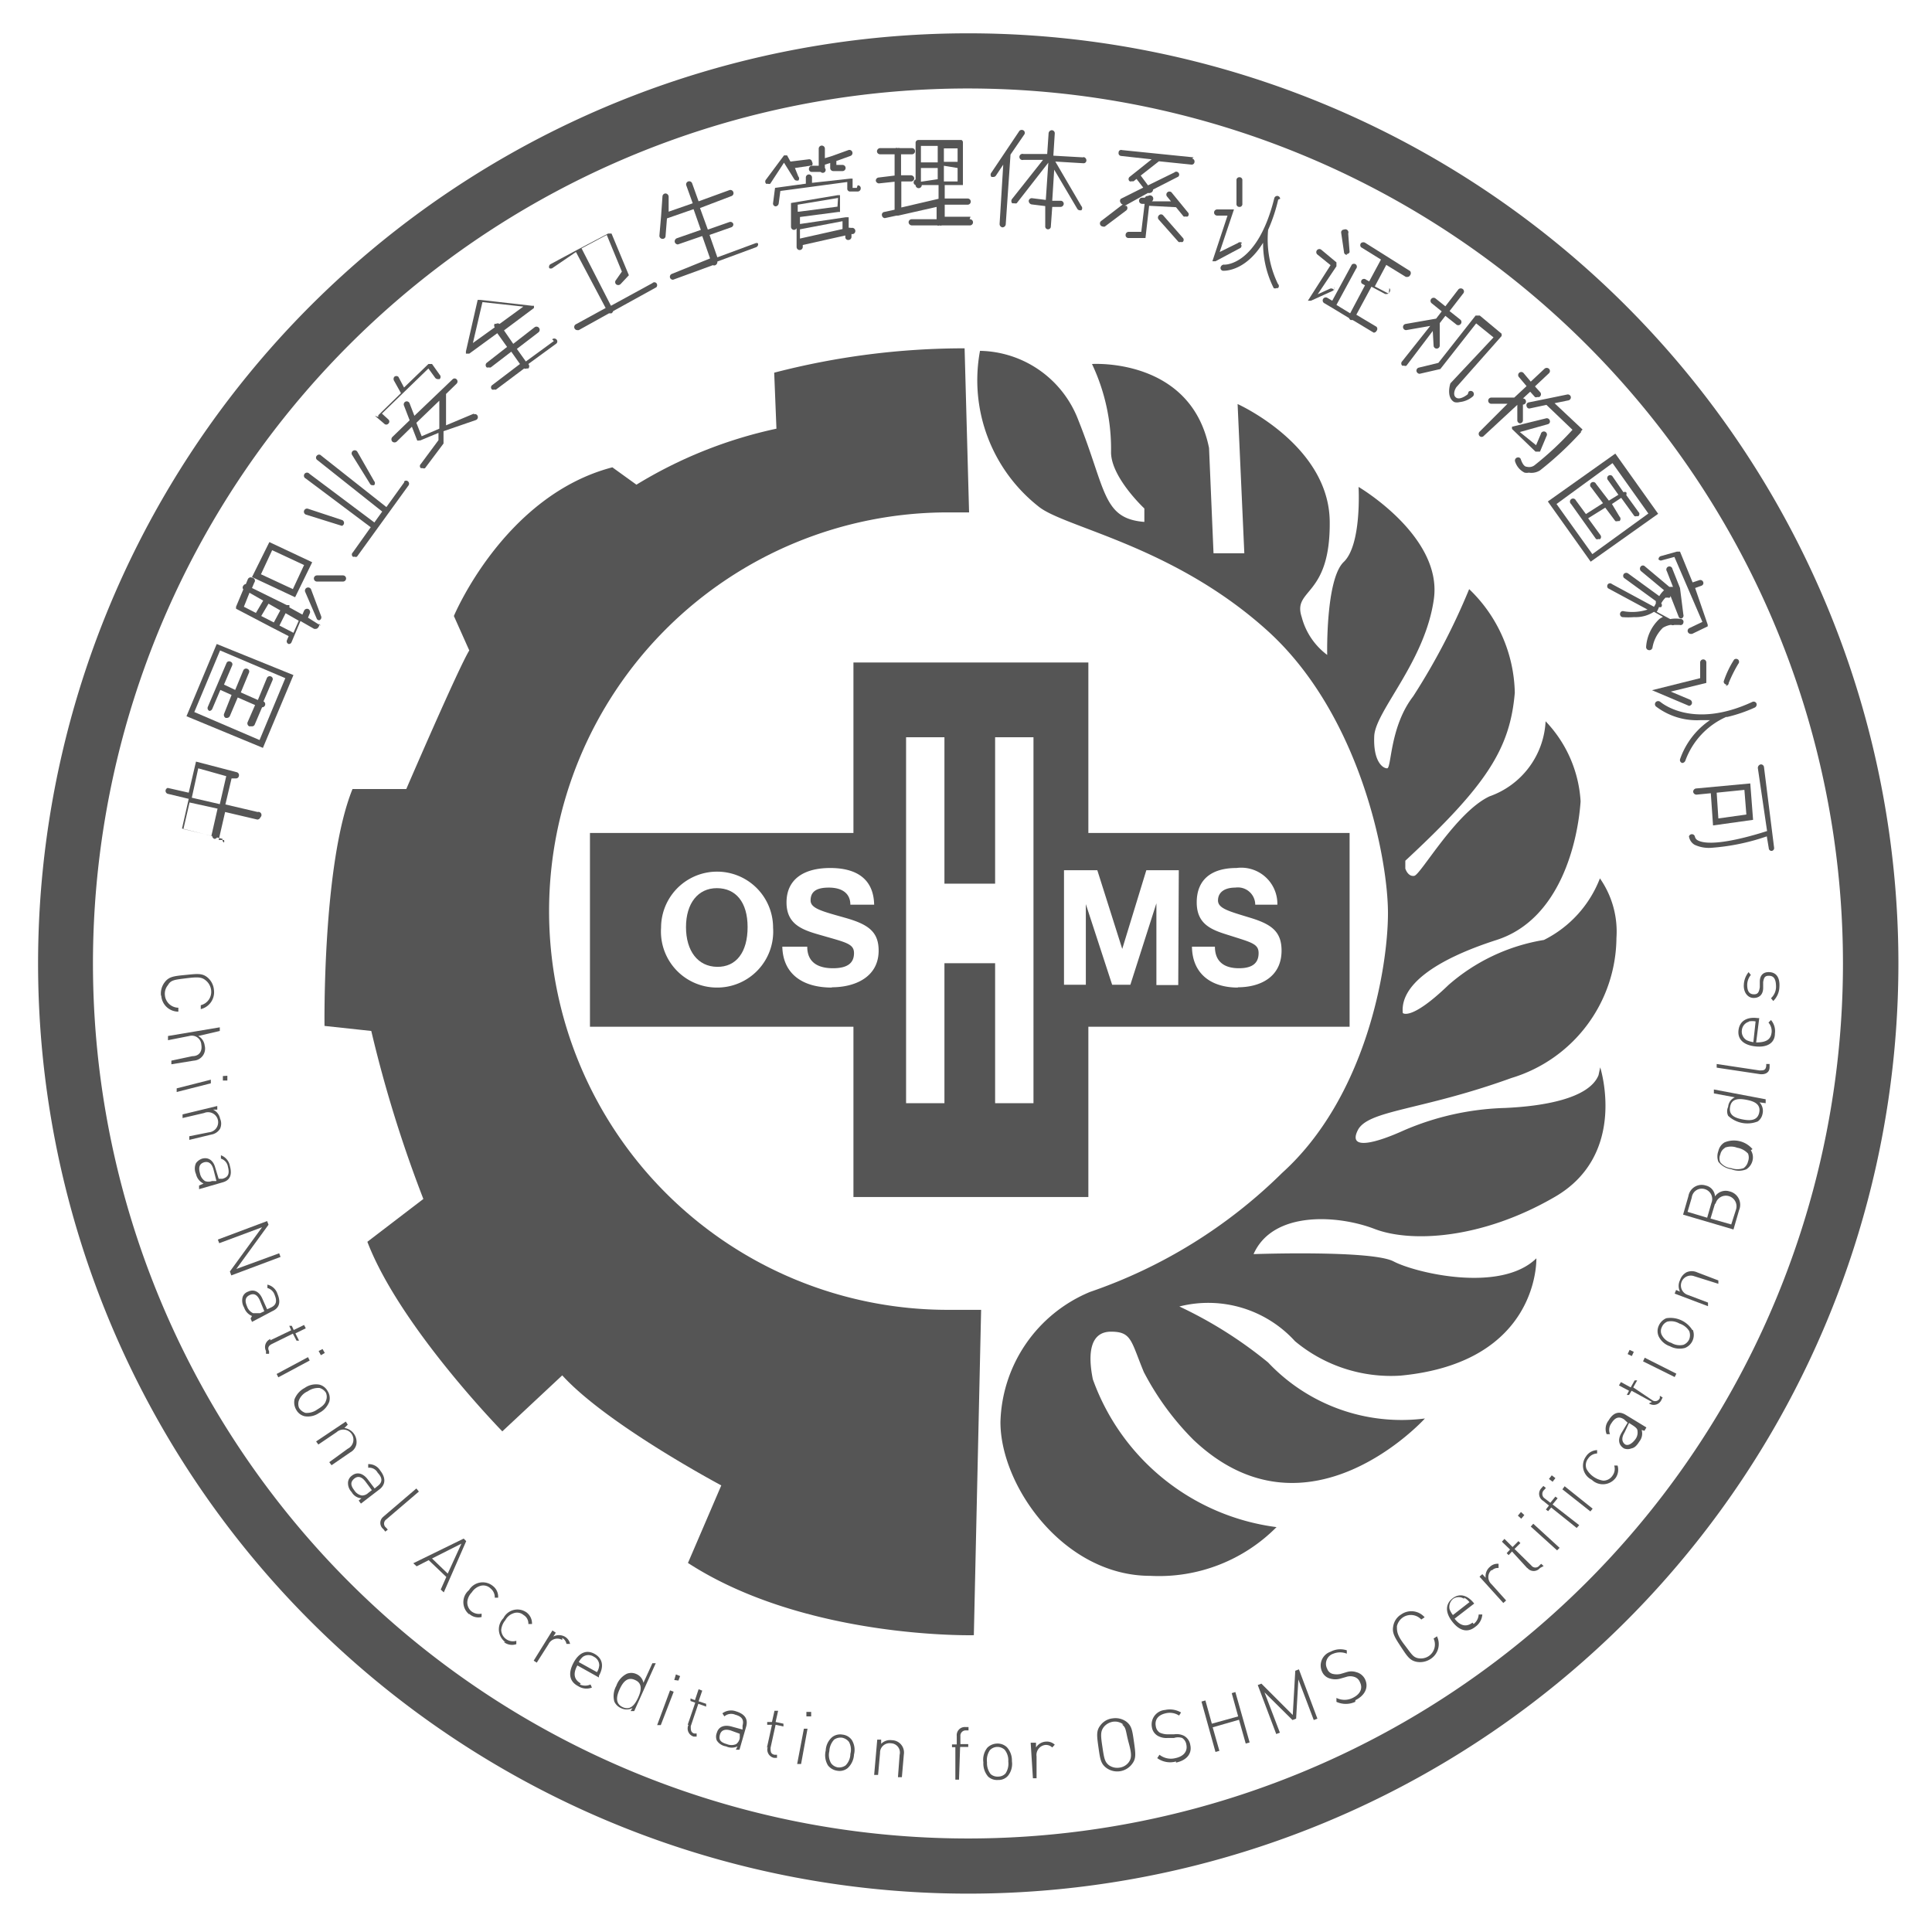 <svg id="Layer_1" data-name="Layer 1" xmlns="http://www.w3.org/2000/svg" viewBox="0 0 69 69"><defs><style>.cls-1{fill:#555;}</style></defs><title>avant_4</title><path class="cls-1" d="M9.2,29l-1.15-.27.22-.93.16,0h0a.1.1,0,0,0,.1-.08.11.11,0,0,0-.07-.14L7,27.2H7s0,0,0,0h0s0,0,0,0,0,0,0,0h0l-.26,1.11-.75-.17a.11.11,0,0,0,0,.21l.75.18-.24,1.06v0s0,0,0,0v0a0,0,0,0,0,0,0v0h0l1.08.27a.11.11,0,0,0,.08.1h0a.11.11,0,0,0,.09-.05l.2.05h0A.11.11,0,0,0,8,30.09.12.12,0,0,0,8,30l-.19,0,.23-1,1.15.27h0a.12.12,0,0,0,.11-.08A.11.11,0,0,0,9.2,29M7.08,27.44l1,.28-.23,1-1-.23Zm.47,2.41-1-.24.22-.95,1,.22Z"/><path class="cls-1" d="M6.66,25.58l2.73,1.13,1.09-2.6L7.74,23Zm3.53-1.36-.92,2.21-2.33-1,.92-2.2Z"/><path class="cls-1" d="M7.48,25.39h0a.12.12,0,0,0,.1-.07l.29-.68.4.18L8,25.5a.12.12,0,0,0,.06.14h.05a.12.12,0,0,0,.1-.07l.28-.66.62.27-.27.62a.12.12,0,0,0,.06.14H9a.1.1,0,0,0,.1-.07l.26-.61h0a.11.11,0,0,0,.1-.06.11.11,0,0,0-.05-.15h0l.32-.75a.1.1,0,0,0-.05-.14.11.11,0,0,0-.15.06L9.21,25l-.61-.27.29-.7a.1.1,0,0,0-.05-.14.11.11,0,0,0-.15.05l-.29.7L8,24.45l.29-.68a.1.1,0,0,0-.06-.14.1.1,0,0,0-.14.05l-.67,1.57a.11.11,0,0,0,.06.14"/><path class="cls-1" d="M11.15,20.08l-1.53-.72L9,20.61l1.54.72Zm-1.83.43.4-.86,1.14.53-.4.86Z"/><path class="cls-1" d="M11.11,21.05a.11.11,0,0,0-.21.09l.41.95a.09.09,0,0,0,.1.06h0a.11.11,0,0,0,.06-.14Z"/><path class="cls-1" d="M12.25,20.55h-.93a.11.11,0,0,0,0,.22h.93a.11.11,0,0,0,0-.22"/><path class="cls-1" d="M11.46,22.35,11,22.06l.07-.17a.12.12,0,0,0-.06-.14.12.12,0,0,0-.15.06l-.06.14-.47-.26a.1.1,0,0,0,0-.08h-.09L9,21l.08-.19A.11.11,0,0,0,9,20.63a.11.11,0,0,0-.15.06l-.07.17a.11.11,0,0,0-.09.06.1.1,0,0,0,0,.13l-.26.62h0v.07s0,0,0,0h0s0,0,0,0h0l1.26.66h0l.62.32-.06.14a.1.1,0,0,0,.06.14h0a.1.1,0,0,0,.1-.06l.32-.76.49.28.06,0a.11.11,0,0,0,.09-.06.11.11,0,0,0,0-.15M9.33,22l.26-.44.42.24-.23.43Zm.07-.55-.26.44-.43-.22.2-.5Zm1.08,1.15-.5-.26.22-.44.47.27Z"/><path class="cls-1" d="M12.21,18.78h0a.11.11,0,0,0,0-.21L11,18.17a.11.11,0,0,0-.14.07.11.11,0,0,0,.07.14Z"/><path class="cls-1" d="M13.21,17.27a.1.1,0,0,0,.09.06l.06,0a.11.11,0,0,0,0-.15l-.6-1.05a.11.11,0,0,0-.19.11Z"/><path class="cls-1" d="M14.44,17.22l-.64.89-2.33-1.84a.1.1,0,0,0-.15,0,.1.1,0,0,0,0,.15l2.33,1.85-.28.39-2.32-1.74a.11.11,0,1,0-.13.17l2.32,1.74-.64.9a.1.1,0,0,0,0,.15.07.07,0,0,0,.06,0,.1.1,0,0,0,.09,0l1.83-2.53a.11.11,0,0,0,0-.15.1.1,0,0,0-.15,0"/><path class="cls-1" d="M13.39,14.85s0,0,0,0v0l0,0h0l.33.28a.1.1,0,0,0,.15,0,.1.1,0,0,0,0-.15l-.23-.21,1.66-1.61.24.33a.12.12,0,0,0,.09.05l.07,0a.11.11,0,0,0,0-.16L15.43,13h0l0,0h-.13l-.87.84-.2-.38a.11.11,0,0,0-.15,0,.13.13,0,0,0,0,.15l.24.43-.81.79h0v.06"/><path class="cls-1" d="M16.93,14.77l-1,.42V14.07l.38-.37a.11.11,0,0,0,0-.15.1.1,0,0,0-.15,0L14.8,14.85l-.17-.44a.11.11,0,0,0-.14-.07.11.11,0,0,0-.06.15l.2.52-.62.6a.12.12,0,0,0,0,.16.12.12,0,0,0,.16,0l.54-.53.19.49h0l0,0h0a.07.07,0,0,0,.06,0h.05l.65-.27v.26l-.63.85a.1.1,0,0,0,0,.15l.07,0a.09.09,0,0,0,.08,0l.66-.88h0v-.44L17,15a.11.11,0,0,0,.06-.14.1.1,0,0,0-.14-.06m-1.86.78-.19-.48.82-.79v1Z"/><path class="cls-1" d="M19.78,12.18l-1,.73-.32-.45.77-.59a.11.11,0,1,0-.14-.18l-.76.59L18,11.8,19.07,11h0l0,0h0v0h0v-.08h0l0,0H19l-1.85-.21h-.09v0h0l-.42,1.84h0v.08h0l0,0h.06l.06,0h0l1-.73.35.49-.73.57a.11.11,0,0,0,0,.16.12.12,0,0,0,.08,0,.09.09,0,0,0,.07,0l.73-.56.31.44-1,.76a.1.1,0,0,0,0,.15.09.09,0,0,0,.08,0,.08.08,0,0,0,.07,0l1-.75h0a.11.11,0,0,0,.09,0l.06,0a.12.12,0,0,0,0-.16h0l1-.73a.1.1,0,0,0,0-.15.11.11,0,0,0-.15,0m-2.05-.56a.11.11,0,0,0,0,.13l-.78.56.34-1.46,1.46.16-.85.62a.11.11,0,0,0-.13,0"/><path class="cls-1" d="M23.34,10.09l-1.52.83L20.77,8.87l.9-.48.54,1.31L22,10a.11.11,0,0,0,0,.15.12.12,0,0,0,.16,0l.3-.32h0l0,0v0s0,0,0,0h0l-.62-1.49h0l0,0h-.12l-1.1.58h0l-.95.51a.11.11,0,0,0-.05.15.12.12,0,0,0,.1,0h0L20.57,9,21.63,11l-1.06.58a.11.11,0,0,0-.05.15.11.11,0,0,0,.1.06h.05l1.08-.6h.09a.16.16,0,0,0,.06-.08l1.54-.85a.11.11,0,0,0,0-.15.1.1,0,0,0-.14,0"/><path class="cls-1" d="M27,8.68l-1.38.51-.28-.8.77-.27A.11.11,0,0,0,26.19,8a.11.11,0,0,0-.14-.07l-.77.27L25,7.43,26.13,7a.11.11,0,0,0,.06-.14.11.11,0,0,0-.14-.07l-1.1.4-.23-.64a.11.11,0,1,0-.21.07l.23.64-.86.3,0-.53a.12.12,0,0,0-.1-.12.11.11,0,0,0-.12.1l-.05.71h0l-.06.7a.11.11,0,0,0,.11.11h0a.1.1,0,0,0,.11-.1l.05-.63.95-.33.26.74-.86.3a.12.12,0,0,0-.07.14.12.12,0,0,0,.11.08h0l.87-.3.28.8L24,9.78a.11.11,0,0,0-.07.14.11.11,0,0,0,.11.07h0l1.42-.52a.11.11,0,0,0,.09,0h0a.13.13,0,0,0,.07-.13l1.38-.51a.11.11,0,0,0,.07-.14A.12.12,0,0,0,27,8.68"/><path class="cls-1" d="M28.36,6.39a.11.11,0,0,0,.1.06h.05a.11.11,0,0,0,0-.15L28.39,6,29,5.91A.11.11,0,0,0,29,5.78a.1.1,0,0,0-.12-.09l-.65.08-.12-.22h0v0H28s0,0,0,0h0l-.64.86a.11.11,0,0,0,0,.15.07.07,0,0,0,.06,0,.1.1,0,0,0,.09,0L28,5.81Z"/><path class="cls-1" d="M29,5.92a.11.11,0,0,0-.11.11.1.1,0,0,0,.11.11h.31A.1.1,0,0,0,29.46,6V5.88l.19-.06V6s0,0,0,0a.08.08,0,0,0,0,0,.11.11,0,0,0,.11.11h.33a.11.11,0,0,0,0-.22h-.22V5.75l.5-.18a.11.11,0,0,0,.07-.14.11.11,0,0,0-.14-.07l-.58.21-.26.08V5.31a.11.11,0,1,0-.22,0v.61Z"/><path class="cls-1" d="M30.6,6.71h-.15V6.46h0V6.38h-.09L29,6.53V6.34a.11.11,0,1,0-.22,0v.22l-1.1.15h0l0,0h0v0h0l-.07.54a.1.1,0,0,0,.09.12h0a.12.12,0,0,0,.11-.1l.06-.45,2.39-.32v.23a.1.1,0,0,0,.11.11h.26a.11.11,0,0,0,.11-.11.1.1,0,0,0-.11-.11"/><path class="cls-1" d="M30.31,8.13h0V7.76h0v0h0v0h-.11L28.57,8V7.75l1.37-.18H30v-.6h0v0l0,0h-.08l-1.67.28h0l0,0v0h0v0h0V8.1a.11.11,0,0,0,.11.11.11.11,0,0,0,.09-.06v.67a.11.11,0,0,0,.22,0V8.75l1.52-.34v.05a.1.1,0,0,0,.11.11.11.11,0,0,0,.11-.11v-.1h.05a.11.11,0,0,0-.05-.22m-.5-.76-1.37.18h-.05v0h0V7.31l1.44-.24ZM28.57,8.52V8.19l1.52-.29v.28Z"/><path class="cls-1" d="M34.66,7.74l-.92,0V7.31h.82a.11.11,0,0,0,0-.22h-.82V6.61h.65l0,0h0l0,0V5.1A.1.1,0,0,0,34.34,5H32.81a.1.1,0,0,0-.11.11V6.41a.12.12,0,0,0-.07.1.1.1,0,0,0,.07.1h0a.11.11,0,0,0,.22,0h.6v.49l-1.33.31,0-.93.36,0a.11.11,0,0,0,.1-.12.12.12,0,0,0-.12-.1l-.35,0,0-.75.4,0a.11.11,0,0,0,.1-.12.11.11,0,0,0-.12-.1l-.42,0a.11.11,0,0,0-.08,0,.09.09,0,0,0-.08,0l-.56,0a.12.12,0,0,0-.1.12.11.11,0,0,0,.11.1h0l.52,0,0,.76-.57.07a.11.11,0,0,0-.1.12.12.12,0,0,0,.11.09h0l.56-.06,0,1-.37.08a.1.1,0,0,0-.08.13.11.11,0,0,0,.1.09h0l.42-.09h0l.06,0,1.37-.31v.44l-.89,0a.11.11,0,0,0-.11.11.12.12,0,0,0,.11.11h0l.91,0a.09.09,0,0,0,.08,0,.13.13,0,0,0,.09,0l1,0a.11.11,0,0,0,.11-.11.11.11,0,0,0-.12-.11m-.92-2.53h.49v.48l-.49,0Zm-.22.5-.6,0V5.21h.6Zm.71.2v.48h-.49V5.92Zm-1.31.49V6l.6,0V6.4Z"/><path class="cls-1" d="M36.57,4.82a.11.11,0,0,0,0-.15.12.12,0,0,0-.16,0l-1,1.49a.12.12,0,0,0,0,.16h.06a.11.11,0,0,0,.1-.05l.26-.39L35.7,8a.12.12,0,0,0,.1.12h0A.12.12,0,0,0,35.92,8l.17-2.48Z"/><path class="cls-1" d="M38.68,5.62l-1.06-.06.05-.79a.11.11,0,0,0-.1-.12.12.12,0,0,0-.12.11l-.05.74h0s0,0,0,0h0l-.85,0a.11.11,0,1,0,0,.21l.7,0-1.1,1.39a.12.12,0,0,0,0,.16l.07,0a.18.18,0,0,0,.09,0l1.13-1.45-.09,1.33-.48-.06a.11.11,0,0,0-.13.09.13.13,0,0,0,.1.13l.49.06,0,.72a.1.1,0,0,0,.1.11h0a.1.1,0,0,0,.1-.1l.05-.7.3,0h0a.12.12,0,0,0,.11-.1.11.11,0,0,0-.1-.12l-.31,0,.07-1.11.82,1.39a.11.11,0,0,0,.09.06l.06,0a.11.11,0,0,0,0-.15l-.93-1.59,1,.06h0a.1.1,0,0,0,.11-.1.12.12,0,0,0-.1-.12"/><path class="cls-1" d="M42.63,5.62l-2.56-.26a.09.09,0,0,0-.12.09.1.1,0,0,0,.09.12l1.09.12-.79.63a.1.1,0,0,0,0,.15.1.1,0,0,0,.09,0,.07.07,0,0,0,.06,0l.1-.08.24.31-.8.4a.11.11,0,0,0,0,.15.08.08,0,0,0,.07.05l0,0-.77.59a.11.11,0,0,0,.06.2.09.09,0,0,0,.07,0l.77-.58a.11.11,0,0,0,0-.16s0,0-.06,0h0L41,6.89a.1.1,0,0,0,.07,0,.12.12,0,0,0,.11-.12l.9-.46a.1.1,0,0,0,0-.15.1.1,0,0,0-.14,0L41,6.62l-.26-.35.65-.51s0,0,0,0l1.17.12h0a.1.1,0,0,0,.1-.09.11.11,0,0,0-.09-.13"/><path class="cls-1" d="M41.84,6.87a.11.11,0,0,0-.15,0,.11.11,0,0,0,0,.16l.13.16-.68,0A.1.1,0,0,0,41,7a.1.1,0,0,0-.11.06h-.1a.11.11,0,1,0,0,.22h.09l-.12,1h-.45a.11.11,0,0,0-.11.11.1.1,0,0,0,.11.11h.6l0,0h0v0h0l.13-1.15L42,7.4l.27.33a.12.12,0,0,0,.08,0,.09.09,0,0,0,.07,0,.1.1,0,0,0,0-.15Z"/><path class="cls-1" d="M41.54,7.69a.1.1,0,0,0-.15,0,.11.11,0,0,0,0,.16l.7.79a.11.11,0,0,0,.08,0,.09.09,0,0,0,.07,0,.1.1,0,0,0,0-.15Z"/><path class="cls-1" d="M44.36,8.68a.11.11,0,0,0-.15,0L43.56,9l.51-1.52h0s0,0,0,0h0v0h0s0,0,0,0h-.6a.11.11,0,1,0,0,.22h.37l-.54,1.63h0a0,0,0,0,0,0,0h0v0h0l0,0h.11l.9-.48a.1.1,0,0,0,0-.14"/><path class="cls-1" d="M44.26,7.39a.1.1,0,0,0,.11-.11V6.44a.1.1,0,0,0-.11-.11.1.1,0,0,0-.1.11v.84a.1.1,0,0,0,.1.11"/><path class="cls-1" d="M45.72,7.1A.11.11,0,0,0,45.64,7a.11.11,0,0,0-.13.08c-.6,2.42-1.78,2.38-1.8,2.37a.13.13,0,0,0-.12.11.1.1,0,0,0,.11.11h0c.16,0,.83-.06,1.41-1a3.56,3.56,0,0,0,.38,1.62.12.12,0,0,0,.1,0l.05,0a.1.1,0,0,0,0-.15,3.65,3.65,0,0,1-.35-1.93,5.91,5.91,0,0,0,.36-1.08"/><path class="cls-1" d="M47.65,10.37a.12.12,0,0,0-.15-.06l-.44.2.67-1h0V9.37h0l0,0h0l-.54-.45a.11.11,0,1,0-.14.17l.47.38-.81,1.27h0v0s0,0,0,0v0h0l0,0h.11l.77-.35a.11.11,0,0,0,.06-.14"/><path class="cls-1" d="M48.09,9.07h0A.1.1,0,0,0,48.2,9l-.05-.66A.11.11,0,0,0,48,8.2a.1.1,0,0,0-.1.12L48,9a.1.1,0,0,0,.11.1"/><path class="cls-1" d="M49.6,10.49l-.5-.26.41-.77.7.43.06,0a.11.11,0,0,0,.09-.06.12.12,0,0,0,0-.15l-1.59-1a.13.13,0,0,0-.16,0,.11.11,0,0,0,0,.15l.71.44-.42.78-.11-.06a.11.11,0,0,0-.15,0,.1.1,0,0,0,0,.14l.11.06-.53,1-.49-.3.7-1.29a.11.11,0,0,0,0-.15.11.11,0,0,0-.15,0l-.7,1.29-.17-.1a.11.11,0,1,0-.11.19l.27.16h0l.61.37a.13.13,0,0,0,.06.07h.07l.75.45,0,0a.11.11,0,0,0,.1-.06.11.11,0,0,0,0-.15l-.72-.43.54-1,.49.26.06,0a.1.1,0,0,0,.09-.06.11.11,0,0,0,0-.15"/><path class="cls-1" d="M51.2,12.34a.11.11,0,1,0,.22,0v-.8l.2-.26.38.3a.11.11,0,0,0,.16,0,.11.11,0,0,0,0-.16l-.39-.31.48-.62a.11.11,0,0,0,0-.16.12.12,0,0,0-.16,0l-.47.61-.35-.28a.11.11,0,1,0-.14.17l.36.29-.2.26-1.09.19a.11.11,0,0,0-.09.13.11.11,0,0,0,.11.09h0l.86-.15-1,1.26a.11.11,0,0,0,0,.16l.07,0a.09.09,0,0,0,.08,0l.94-1.24Z"/><path class="cls-1" d="M52.42,14.08s-.25.21-.4.13-.07-.3,0-.39L53.63,12h0s0,0,0,0v-.08h0v0h0l-.78-.65H52.7l0,0h0l-1.33,1.69-.7.17a.11.11,0,0,0-.08.13.12.12,0,0,0,.11.09h0l.74-.17h0l0,0h0l1.28-1.63.62.5L51.8,13.69l0,0c-.06.19-.1.54.14.67a.36.36,0,0,0,.19,0,.86.86,0,0,0,.47-.2.11.11,0,0,0-.15-.17"/><path class="cls-1" d="M54.19,14.45l0,.57a.11.11,0,0,0,.1.1h0a.11.11,0,0,0,.1-.12l0-.55h0a.11.11,0,0,0,0-.22h0l.26-.24.17.19a.09.09,0,0,0,.08,0l.07,0A.11.11,0,0,0,55,14l-.18-.2.5-.47a.11.11,0,0,0,0-.16.12.12,0,0,0-.16,0l-.49.46-.26-.31a.11.11,0,0,0-.16,0,.11.11,0,0,0,0,.15l.27.32-.44.41h-.82a.11.11,0,0,0,0,.22h.58l-1,1a.11.11,0,0,0,0,.15.1.1,0,0,0,.15,0l1.22-1.13Z"/><path class="cls-1" d="M54.84,16.13s0,0,0,0H55l0,0a0,0,0,0,0,0,0h0l.23-.55a.11.11,0,1,0-.2-.08l-.17.4-.58-.47,1-.28a.1.1,0,0,0,.07-.13.11.11,0,0,0-.13-.08L54,15.24H54v.08h0l0,0Z"/><path class="cls-1" d="M56.45,15.42l.07-.08-1-.94.49-.1a.11.11,0,0,0,.09-.13.11.11,0,0,0-.13-.08l-.68.14h0l-.69.14a.1.1,0,0,0-.08.13.1.1,0,0,0,.1.09h0l.61-.13.93.89a11.22,11.22,0,0,1-1.36,1.27.32.32,0,0,1-.27.05c-.12,0-.19-.2-.21-.25a.1.1,0,0,0-.13-.08.11.11,0,0,0-.08.14.66.66,0,0,0,.34.4.37.37,0,0,0,.15,0A.58.58,0,0,0,55,16.8a12,12,0,0,0,1.48-1.38"/><path class="cls-1" d="M57.69,16.2l-2.41,1.71,1.53,2.15,2.41-1.71ZM55.59,18l2-1.46,1.28,1.8-2,1.45Z"/><path class="cls-1" d="M58.55,18.33l-.47-.65a.12.12,0,0,0,0-.1.12.12,0,0,0-.1,0L57.58,17a.11.11,0,0,0-.15,0,.11.11,0,0,0,0,.15l.37.52-.34.21L57,17.28a.11.11,0,1,0-.17.13l.42.56-.61.39-.36-.49a.11.11,0,1,0-.17.13L57,19.25a.1.1,0,0,0,.09,0,.07.07,0,0,0,.06,0,.11.11,0,0,0,0-.15l-.43-.59.61-.38.36.48a.13.13,0,0,0,.09,0l.06,0a.11.11,0,0,0,0-.16L57.57,18l.33-.22.47.65a.1.1,0,0,0,.09,0,.07.07,0,0,0,.06,0,.11.11,0,0,0,0-.15"/><path class="cls-1" d="M59.21,19.94a.13.13,0,0,0,.11.08h0l.48-.13,1,2.32-.46.22a.11.11,0,0,0-.06.14.12.12,0,0,0,.1.07h.05l.56-.27h0s0,0,0,0,0,0,0,0,0,0,0,0v-.06L60.54,21l.22-.08a.1.1,0,0,0,.07-.13.11.11,0,0,0-.14-.07l-.24.08L60,19.7h0s0,0,0,0h-.11l-.57.16a.11.11,0,0,0-.08.14"/><path class="cls-1" d="M59,23.28a1.29,1.29,0,0,1,.39-.86.82.82,0,0,1,.26-.1l0,0h.05a.11.11,0,0,0,.09,0l.2,0a.1.1,0,0,0,.13-.08.1.1,0,0,0-.07-.13,1.16,1.16,0,0,0-.4,0l-.48-.26a.89.89,0,0,0,.08-.17v0a.12.12,0,0,0,.08,0,.1.1,0,0,0,0-.13.72.72,0,0,1,.16-.21l0,0a.11.11,0,0,0,.07,0,.09.09,0,0,0,.08,0,.09.09,0,0,0,0-.11h0l.31.79a.1.1,0,0,0,.1.07h0a.11.11,0,0,0,.07-.14L60,21h0l-.27-.68a.11.11,0,1,0-.2.08l.22.56-.13,0-.87-.73a.1.1,0,0,0-.15,0,.12.12,0,0,0,0,.16l.83.69a.92.92,0,0,0-.17.21l-1.1-.8a.12.12,0,0,0-.16,0,.11.11,0,0,0,0,.15l1.14.83a.14.14,0,0,0,0,.07.54.54,0,0,1-.07.13l-1.5-.81a.1.1,0,0,0-.14,0,.11.11,0,0,0,0,.15l1.41.76a1.77,1.77,0,0,1-.85.06.1.1,0,0,0-.13.08.11.11,0,0,0,.08.13,2.74,2.74,0,0,0,.42,0,1.21,1.21,0,0,0,.71-.19l.32.18-.12.07a1.5,1.5,0,0,0-.48,1,.11.11,0,0,0,.11.12h0a.1.1,0,0,0,.11-.1"/><path class="cls-1" d="M60.32,25.21a.12.12,0,0,0,.1-.07.12.12,0,0,0-.06-.15l-.69-.29,1.27-.31v-.73a.11.11,0,1,0-.22,0v.56L59,24.65l1.3.55h0"/><path class="cls-1" d="M61.63,24.49a.1.1,0,0,0,.11-.1,5.09,5.09,0,0,1,.34-.68.11.11,0,0,0,0-.15.11.11,0,0,0-.15,0,3.44,3.44,0,0,0-.37.78.11.11,0,0,0,.11.11"/><path class="cls-1" d="M61.67,25.61a5.3,5.3,0,0,0,1-.34.12.12,0,0,0,.06-.15.11.11,0,0,0-.15-.05c-2.16,1-3.27,0-3.28,0a.12.12,0,0,0-.16,0,.11.11,0,0,0,0,.16,2.41,2.41,0,0,0,1.58.49l.35,0A2.78,2.78,0,0,0,60,27.12a.11.11,0,0,0,.08.13h0a.13.13,0,0,0,.11-.08,2.73,2.73,0,0,1,1.47-1.57"/><path class="cls-1" d="M60.47,28.28a.12.12,0,0,0,.12.1l.51-.05.08,1.15,1.43-.2-.1-1.3-1.94.18a.12.12,0,0,0-.1.12m1.83-.07.07.88-1,.14-.06-.92Z"/><path class="cls-1" d="M63,27.4a.11.11,0,0,0-.12-.1.13.13,0,0,0-.1.13l.33,2.25c-.62.2-2,.59-2.48.33a.2.2,0,0,1-.1-.14.11.11,0,0,0-.21,0,.42.42,0,0,0,.2.3,1.2,1.2,0,0,0,.58.11,7.75,7.75,0,0,0,2-.41l.07.42a.1.1,0,0,0,.1.1h0a.1.1,0,0,0,.09-.12Z"/><path class="cls-1" d="M34.61,18.3l-.76,0a14.24,14.24,0,0,0,0,28.48c.4,0,.79,0,1.19,0L34.78,58.4s-6,.15-10.21-2.58l1.19-2.77s-4.08-2.17-5.68-3.93l-2.14,2s-3.66-3.74-4.82-6.77l2-1.53a45.54,45.54,0,0,1-1.86-6l-1.67-.18s-.08-5.8,1-8.46l1.92,0s1.88-4.36,2.25-4.95L16.21,22S18,17.7,21.87,16.69l.86.62a16,16,0,0,1,5-2l-.08-2a27,27,0,0,1,6.8-.87Z"/><path class="cls-1" d="M35,12.53A3.83,3.83,0,0,1,38.51,15c1,2.5.86,3.52,2.36,3.64v-.48s-1.18-1.1-1.19-2A7.09,7.09,0,0,0,39,13s3.53-.24,4.18,3l.16,3.76h1.1l-.24-5.33s3.26,1.46,3.29,4.19-1.34,2.39-1,3.42a2.46,2.46,0,0,0,.91,1.35s-.06-2.7.59-3.32.53-2.68.53-2.68,3,1.76,2.69,4-2.09,4-2.13,4.9.3,1.15.46,1.15.09-1.48.93-2.57a23.66,23.66,0,0,0,2-3.83,5.26,5.26,0,0,1,1.63,3.7c-.17,2-1,3.3-3.91,6v.28s.09.3.32.26S52,29,53.2,28.44a3,3,0,0,0,2-2.68,4.52,4.52,0,0,1,1.25,2.86c-.1,1.45-.73,4.22-3,4.95S50,35.22,50.1,36.18c0,0,.29.29,1.63-1a6.85,6.85,0,0,1,3.41-1.61,4.11,4.11,0,0,0,2-2.2,3.32,3.32,0,0,1,.59,2.13,5.27,5.27,0,0,1-3.75,5c-3.23,1.17-5.13,1.14-5.49,1.87s.66.45,1.65,0a9.79,9.79,0,0,1,3.61-.8c1.35-.06,3-.33,3.34-1.17l.06-.28s1,3.1-1.61,4.62-5.15,1.65-6.45,1.15-3.63-.66-4.32.9c0,0,4.22-.15,5,.26s3.82,1.14,5.1-.11c0,0,.13,3.72-4.86,4.19a5.35,5.35,0,0,1-3.76-1.23,4.19,4.19,0,0,0-4.13-1.24,15.17,15.17,0,0,1,3.17,2,6.55,6.55,0,0,0,5.6,2s-4.19,4.63-8.27.76A9.86,9.86,0,0,1,40.85,49c-.46-1.11-.43-1.44-1.17-1.44s-.84.76-.65,1.7a8.07,8.07,0,0,0,6.56,5.28,5.91,5.91,0,0,1-4.51,1.74c-3.08,0-5.35-3.2-5.35-5.49a5.18,5.18,0,0,1,3.2-4.65,18.12,18.12,0,0,0,6.86-4.25c3-2.71,3.78-7.31,3.78-9.28s-1-7.11-4.32-10.1-7.13-3.65-8.12-4.39A5.74,5.74,0,0,1,35,12.53"/><path class="cls-1" d="M25.6,31.72c-.67,0-1.1.54-1.1,1.39s.42,1.41,1.11,1.42S26.7,34,26.7,33.11,26.28,31.72,25.6,31.72Z"/><path class="cls-1" d="M38.87,29.75V23.66H30.48v6.09H21.07v6.92h9.41v6.08h8.39V36.67H48.2V29.75ZM25.61,35.27a2,2,0,0,1-2-2.14,2,2,0,1,1,4,0A2,2,0,0,1,25.61,35.27Zm4.1,0c-1.1,0-1.75-.53-1.77-1.46h.89c0,.55.37.77.92.77s.75-.21.75-.54-.28-.38-1.11-.62c-.67-.19-1.3-.36-1.3-1.19S28.71,31,29.65,31s1.55.39,1.57,1.31h-.85c0-.4-.29-.61-.77-.61s-.65.17-.65.46.43.39,1.24.62,1.19.49,1.19,1.17C31.38,34.9,30.53,35.26,29.71,35.26Zm7.2,4.13H35.54v-5H33.73v5H32.36V26.33h1.37v5.23h1.81V26.33h1.37Zm5.17-4.22H41.3V32.26l-.93,2.91h-.65l-.94-2.88v2.88H38V31.08h1.19l.89,2.81.86-2.81h1.16Zm2.13.09c-1,0-1.63-.53-1.64-1.46h.82c0,.55.35.77.86.77s.7-.21.7-.54-.25-.38-1-.62c-.61-.19-1.21-.36-1.21-1.19S43.28,31,44.16,31a1.29,1.29,0,0,1,1.46,1.31h-.79a.62.62,0,0,0-.71-.61c-.39,0-.62.17-.62.46s.41.39,1.16.62,1.11.49,1.11,1.17C45.77,34.9,45,35.26,44.21,35.26Z"/><path class="cls-1" d="M5.75,35.56a.66.66,0,0,1,.14-.49c.15-.19.32-.21.73-.25s.59-.07.78.08a.65.65,0,0,1,.24.45.62.62,0,0,1-.47.69l0-.14a.49.49,0,0,0,.37-.54A.53.53,0,0,0,7.33,35c-.14-.11-.29-.11-.69-.06S6.1,35,6,35.18a.48.48,0,0,0-.11.37.49.49,0,0,0,.48.44v.14a.61.61,0,0,1-.61-.57"/><path class="cls-1" d="M6.87,37.72c.25,0,.36-.18.32-.41A.34.34,0,0,0,6.76,37L6,37.15,6,37l1.85-.31,0,.13L7.08,37a.45.45,0,0,1,.23.34.43.43,0,0,1-.39.54l-.8.13,0-.13Z"/><path class="cls-1" d="M7.53,38.56l0,.13L6.31,39l0-.13Zm.59-.14,0,.17-.16,0,0-.16Z"/><path class="cls-1" d="M7.46,40.44a.36.36,0,1,0-.17-.69l-.77.18,0-.13,1.24-.3,0,.13-.15,0a.45.45,0,0,1,.25.32.44.44,0,0,1,0,.36.45.45,0,0,1-.31.21l-.79.19,0-.13Z"/><path class="cls-1" d="M7.27,42.27A.49.49,0,0,1,7,41.93a.47.47,0,0,1,0-.39.45.45,0,0,1,.22-.16c.22-.06.4.06.47.33l.12.39.13,0c.2-.05.27-.17.2-.43a.36.36,0,0,0-.25-.29l0-.12a.5.5,0,0,1,.32.38c.09.33,0,.52-.27.59l-.83.24,0-.13Zm.35-.52q-.09-.3-.33-.24c-.16.05-.21.17-.15.39a.43.43,0,0,0,.18.28.35.35,0,0,0,.25,0l.16,0Z"/><polygon class="cls-1" points="9.36 43.83 7.83 44.4 7.78 44.27 9.54 43.61 9.59 43.74 8.44 45.32 9.97 44.76 10.02 44.89 8.26 45.55 8.21 45.41 9.36 43.83"/><path class="cls-1" d="M9,47a.49.49,0,0,1-.28-.3.48.48,0,0,1-.05-.39.31.31,0,0,1,.19-.18c.21-.1.4,0,.51.25l.17.38.13-.06c.18-.08.24-.21.14-.45A.38.38,0,0,0,9.55,46l0-.12a.49.49,0,0,1,.36.33c.13.31.06.51-.19.62L9,47.21l-.05-.12Zm.28-.56c-.09-.2-.21-.26-.36-.19s-.19.19-.1.4a.42.42,0,0,0,.22.25c.06,0,.14,0,.25,0l.15-.07Z"/><path class="cls-1" d="M9.65,47.87l.75-.36-.07-.16.09,0,.07.15.37-.18.06.12-.37.18.13.26-.09,0-.13-.25L9.71,48c-.12.06-.16.14-.1.26l0,.09-.11,0,0-.1a.31.31,0,0,1,.16-.43"/><path class="cls-1" d="M11,48.47l.06.12-1.12.6-.06-.12Zm.52-.29.08.14-.14.08-.08-.15Z"/><path class="cls-1" d="M10.88,50.58a.46.46,0,0,1-.3-.23.52.52,0,0,1-.06-.38.78.78,0,0,1,.36-.4.7.7,0,0,1,.52-.12.46.46,0,0,1,.3.23.47.47,0,0,1,.06.38.74.74,0,0,1-.36.4.7.7,0,0,1-.52.12m.76-.55a.37.37,0,0,0,0-.29.4.4,0,0,0-.23-.17.66.66,0,0,0-.42.12.59.59,0,0,0-.31.31.38.38,0,0,0,0,.28.41.41,0,0,0,.23.18.64.64,0,0,0,.42-.12c.13-.08.27-.17.31-.31"/><path class="cls-1" d="M12.42,51.74a.36.36,0,1,0-.4-.59l-.65.44-.08-.11,1.06-.71.07.11L12.3,51a.5.5,0,0,1,.35.22.51.51,0,0,1,.08.35.43.43,0,0,1-.22.3l-.67.46-.08-.11Z"/><path class="cls-1" d="M12.91,53.51a.43.43,0,0,1-.35-.22.46.46,0,0,1-.13-.36.33.33,0,0,1,.14-.23c.18-.14.39-.09.56.13l.25.33.11-.09c.16-.12.19-.27,0-.47a.34.34,0,0,0-.34-.18v-.13a.48.48,0,0,1,.43.23c.21.27.18.49,0,.65l-.69.53-.08-.11Zm.14-.6c-.13-.17-.27-.21-.4-.1s-.14.23,0,.41a.41.41,0,0,0,.27.19.32.32,0,0,0,.23-.09l.13-.1Z"/><path class="cls-1" d="M13.7,54.16l1.17-1,.09.11-1.17,1a.18.18,0,0,0,0,.29l.06.07-.09.07-.07-.09a.28.28,0,0,1,0-.44"/><path class="cls-1" d="M15.94,56.32l-.63-.6-.43.22-.12-.11,1.8-.88.09.09-.8,1.83-.11-.1Zm-.51-.66.56.54.49-1.07Z"/><path class="cls-1" d="M16.75,57.65a.56.56,0,0,1,0-.86.57.57,0,0,1,.85-.15.48.48,0,0,1,.19.42h-.12a.4.4,0,0,0-.15-.33.37.37,0,0,0-.37-.09.55.55,0,0,0-.3.23.56.56,0,0,0-.16.33.41.41,0,0,0,.15.35.44.44,0,0,0,.36.08v.12a.48.48,0,0,1-.44-.11"/><path class="cls-1" d="M18.05,58.65a.57.57,0,0,1-.07-.86.56.56,0,0,1,.83-.2A.49.49,0,0,1,19,58l-.13,0a.35.35,0,0,0-.17-.32.36.36,0,0,0-.37-.06.51.51,0,0,0-.28.24.65.65,0,0,0-.15.35.42.42,0,0,0,.54.39l0,.12a.47.47,0,0,1-.45-.08"/><path class="cls-1" d="M20.08,58.57a.35.35,0,0,0-.49.15l-.42.66-.11-.07.67-1.08.12.08-.09.14a.43.43,0,0,1,.41,0,.39.39,0,0,1,.19.26l-.13,0a.29.29,0,0,0-.15-.21"/><path class="cls-1" d="M20.71,60.16a.46.46,0,0,0,.38,0l.05.11a.54.54,0,0,1-.49-.05c-.31-.16-.37-.45-.17-.83s.48-.48.76-.32.34.44.15.78l0,.06-.77-.43c-.16.29-.12.51.12.64m.66-.61a.34.34,0,0,0-.19-.34.35.35,0,0,0-.39,0,.63.63,0,0,0-.15.19l.65.36a.52.52,0,0,0,.08-.24"/><path class="cls-1" d="M22.59,61a.45.45,0,0,1-.42,0,.46.46,0,0,1-.23-.23.75.75,0,0,1,.07-.56.76.76,0,0,1,.37-.43.43.43,0,0,1,.33,0,.43.43,0,0,1,.27.32l.32-.7.12,0-.77,1.71-.13,0ZM22.68,60c-.28-.13-.44.09-.55.33s-.17.51.11.64.44-.1.55-.34.17-.51-.11-.63"/><path class="cls-1" d="M23.93,60.37l.13.05-.46,1.19-.13,0Zm.21-.57.15.06-.06.16L24.08,60Z"/><path class="cls-1" d="M24.56,61.6l.27-.79-.17-.06,0-.09.16.06.13-.39.13.05-.13.38.27.09,0,.1-.28-.1-.27.8c0,.13,0,.22.12.26l.09,0,0,.11-.11,0a.3.3,0,0,1-.18-.42"/><path class="cls-1" d="M26.34,62.37a.48.48,0,0,1-.41,0,.47.47,0,0,1-.33-.21.36.36,0,0,1,0-.27c.06-.22.26-.3.52-.23l.4.11,0-.14c.05-.19,0-.32-.26-.39a.37.37,0,0,0-.39.06l-.07-.11a.52.52,0,0,1,.49-.07c.32.1.43.28.36.54l-.24.83-.13,0Zm-.25-.57c-.21-.06-.34,0-.38.16s0,.26.25.33a.42.42,0,0,0,.33,0,.33.33,0,0,0,.13-.22l0-.15Z"/><path class="cls-1" d="M27.39,62.42l.18-.82-.17,0,0-.1.17,0,.09-.4.13,0-.09.4.28.06,0,.1-.28-.06-.18.82c0,.13,0,.22.14.25l.09,0,0,.11-.11,0a.3.3,0,0,1-.22-.39"/><path class="cls-1" d="M28.71,61.74l.13,0L28.61,63l-.14,0Zm.09-.6.17,0,0,.16-.17,0Z"/><path class="cls-1" d="M30.27,63.15a.46.46,0,0,1-.37.09.51.51,0,0,1-.33-.19.7.7,0,0,1-.08-.53.67.67,0,0,1,.23-.48.47.47,0,0,1,.37-.09.47.47,0,0,1,.33.19.67.67,0,0,1,.08.52.71.71,0,0,1-.23.49m.05-.94a.41.41,0,0,0-.25-.15.4.4,0,0,0-.28.07.64.64,0,0,0-.17.41.58.58,0,0,0,.06.43.38.38,0,0,0,.24.15.4.4,0,0,0,.28-.07.59.59,0,0,0,.17-.41.58.58,0,0,0-.05-.43"/><path class="cls-1" d="M32.13,62.67a.33.33,0,0,0-.31-.41.34.34,0,0,0-.39.35l-.07.78h-.14l.11-1.26h.14v.15a.44.44,0,0,1,.38-.13.44.44,0,0,1,.43.51l-.07.81h-.14Z"/><path class="cls-1" d="M34.25,63.56h-.13l0-1.16H34v-.1h.17V62a.29.29,0,0,1,.31-.32h.11v.12h-.09a.19.19,0,0,0-.2.21v.28h.28v.1h-.29Z"/><path class="cls-1" d="M36,63.42a.44.44,0,0,1-.35.15.47.47,0,0,1-.36-.12.72.72,0,0,1-.17-.51.69.69,0,0,1,.14-.52.51.51,0,0,1,.35-.15.48.48,0,0,1,.35.13.7.7,0,0,1,.18.5.68.68,0,0,1-.14.52m-.12-.93a.39.39,0,0,0-.27-.1.37.37,0,0,0-.26.12.63.63,0,0,0-.1.43.64.64,0,0,0,.13.42.37.37,0,0,0,.27.09.36.36,0,0,0,.26-.11.63.63,0,0,0,.1-.43.6.6,0,0,0-.13-.42"/><path class="cls-1" d="M37.33,62.32a.36.36,0,0,0-.31.41l0,.78h-.13l-.08-1.27H37v.17a.45.45,0,0,1,.36-.21.41.41,0,0,1,.31.11l-.09.1a.32.32,0,0,0-.25-.09"/><path class="cls-1" d="M40.43,63a.66.66,0,0,1-.93.13c-.19-.15-.21-.31-.27-.73s-.08-.59.07-.78a.62.62,0,0,1,.44-.25.66.66,0,0,1,.49.12c.19.15.21.31.27.73s.08.59-.07.78m-.31-1.41a.48.48,0,0,0-.37-.1.53.53,0,0,0-.33.19c-.12.16-.11.3-.05.7s.08.54.23.66a.51.51,0,0,0,.38.09.49.49,0,0,0,.33-.19c.11-.15.11-.3,0-.7s-.08-.54-.24-.65"/><path class="cls-1" d="M42,62.91a.78.78,0,0,1-.67-.12l.08-.12a.66.66,0,0,0,.57.12c.29-.06.44-.24.39-.48a.34.34,0,0,0-.15-.24.47.47,0,0,0-.29,0h-.22a.63.63,0,0,1-.35-.07.43.43,0,0,1-.22-.31.52.52,0,0,1,.47-.62.79.79,0,0,1,.57.09l-.07.11a.61.61,0,0,0-.48-.08c-.27.06-.4.23-.35.47a.32.32,0,0,0,.14.22.7.7,0,0,0,.3.06h.21a.59.59,0,0,1,.35.05.45.45,0,0,1,.23.33c.07.31-.13.55-.51.63"/><polygon class="cls-1" points="44.25 61.42 43.31 61.69 43.55 62.53 43.41 62.57 42.91 60.77 43.05 60.73 43.28 61.56 44.22 61.3 43.99 60.47 44.12 60.43 44.63 62.23 44.49 62.27 44.25 61.42"/><polygon class="cls-1" points="46.37 59.98 46.29 61.38 46.16 61.43 45.16 60.44 45.71 61.88 45.58 61.93 44.92 60.18 45.05 60.13 46.17 61.25 46.26 59.67 46.39 59.62 47.05 61.38 46.92 61.43 46.37 59.98"/><path class="cls-1" d="M48.4,60.78a.8.8,0,0,1-.67,0l0-.14a.65.65,0,0,0,.58,0c.27-.13.37-.34.26-.56a.31.31,0,0,0-.2-.19.45.45,0,0,0-.29,0l-.21.06a.65.65,0,0,1-.36,0,.43.43,0,0,1-.29-.24.52.52,0,0,1,.3-.72.74.74,0,0,1,.58-.05l0,.12a.64.64,0,0,0-.48,0,.38.38,0,0,0-.22.54.28.28,0,0,0,.19.18.63.63,0,0,0,.3,0l.2-.06a.56.56,0,0,1,.35,0,.48.48,0,0,1,.31.25c.14.29,0,.58-.34.75"/><path class="cls-1" d="M51.09,59.25a.68.68,0,0,1-.5.1c-.24-.05-.33-.19-.56-.54s-.32-.5-.27-.74a.6.6,0,0,1,.28-.41.63.63,0,0,1,.84.1l-.12.08a.51.51,0,0,0-.65-.08.52.52,0,0,0-.22.32c0,.18,0,.31.26.65s.31.45.49.49a.51.51,0,0,0,.38-.07.5.5,0,0,0,.18-.63l.12-.08a.63.63,0,0,1-.23.81"/><path class="cls-1" d="M52.63,58a.46.46,0,0,0,.18-.34h.13a.59.59,0,0,1-.25.44c-.27.22-.56.15-.82-.18s-.25-.63,0-.83.54-.13.78.18l0,0-.7.54c.2.26.42.31.64.14m-.3-.85a.35.35,0,0,0-.39,0,.37.37,0,0,0-.13.37.78.78,0,0,0,.12.21l.59-.46a.54.54,0,0,0-.19-.16"/><path class="cls-1" d="M53.27,56.07a.34.34,0,0,0,0,.51l.52.58-.1.09-.85-.94.1-.09.12.13a.43.43,0,0,1,.15-.39.39.39,0,0,1,.31-.11V56a.29.29,0,0,0-.24.09"/><path class="cls-1" d="M54.54,56,54,55.41l-.12.13-.07-.07.12-.13-.29-.28.09-.1.29.29.21-.21.07.07-.21.21.6.59a.18.18,0,0,0,.29,0l.06-.06.09.08L55,56a.29.29,0,0,1-.45,0"/><path class="cls-1" d="M54.21,54.13l.11-.13.12.11-.11.13Zm.46.39.09-.1.94.86-.09.09Z"/><path class="cls-1" d="M56.4,54.47l-.09.1-.91-.73-.11.13-.08-.06.11-.14-.21-.17a.29.29,0,0,1-.07-.44l.08-.09.09.07-.06.07a.19.19,0,0,0,0,.29l.22.17.18-.22.08.06-.18.22Zm-1.08-1.65.1-.13.13.1-.1.13Zm.48.37.08-.11,1,.8-.08.1Z"/><path class="cls-1" d="M57.71,52.77a.57.57,0,0,1-.86.08.56.56,0,0,1-.21-.83.49.49,0,0,1,.4-.23l0,.12a.4.4,0,0,0-.32.18.38.38,0,0,0-.06.37.82.82,0,0,0,.6.42.39.39,0,0,0,.33-.18.4.4,0,0,0,.06-.36l.12,0a.52.52,0,0,1-.08.46"/><path class="cls-1" d="M58.63,51.07a.45.45,0,0,1-.08.41c-.1.16-.18.23-.29.25a.35.35,0,0,1-.26,0c-.2-.12-.23-.33-.08-.57l.21-.35L58,50.69c-.17-.11-.31-.08-.45.14a.4.4,0,0,0-.05.39l-.12,0a.49.49,0,0,1,.07-.49c.17-.29.38-.34.61-.2l.74.45-.07.12Zm-.61.09c-.11.18-.1.32,0,.41s.26,0,.38-.16a.4.4,0,0,0,.08-.32c0-.06-.07-.12-.16-.18l-.14-.09Z"/><path class="cls-1" d="M59,50.07l-.73-.4-.09.15-.08,0,.08-.15-.36-.19.07-.12.35.19.14-.25.09,0-.14.25L59,50a.18.18,0,0,0,.28-.07l0-.08.1.06-.05.1a.3.3,0,0,1-.44.11"/><path class="cls-1" d="M58.13,48.36l.07-.15.15.07-.07.15Zm.55.26.06-.13,1.13.57-.06.12Z"/><path class="cls-1" d="M60.46,47.5a.5.5,0,0,1-.28.64.73.73,0,0,1-.54-.06.69.69,0,0,1-.4-.35.46.46,0,0,1,0-.38.51.51,0,0,1,.27-.27.92.92,0,0,1,.93.42m-.89-.3a.36.36,0,0,0-.2.2.31.31,0,0,0,0,.28.57.57,0,0,0,.34.28.59.59,0,0,0,.43.07.38.38,0,0,0,.21-.2.41.41,0,0,0,0-.29.64.64,0,0,0-.35-.27.59.59,0,0,0-.43-.07"/><path class="cls-1" d="M60.51,45.58a.35.35,0,1,0-.25.66l.74.28,0,.13-1.19-.45.05-.13.14.06a.46.46,0,0,1,0-.41.5.5,0,0,1,.23-.28.46.46,0,0,1,.38,0l.76.29,0,.12Z"/><path class="cls-1" d="M62.11,43.22l-.2.69-1.8-.53.19-.66a.48.48,0,0,1,.62-.38.42.42,0,0,1,.33.39.46.46,0,0,1,.52-.18.49.49,0,0,1,.34.67m-1.69-.45-.15.51.7.21.15-.52a.37.37,0,0,0-.23-.5.36.36,0,0,0-.47.3m.83.22-.16.53.74.21L62,43.2a.38.38,0,1,0-.73-.21"/><path class="cls-1" d="M62.53,41.08a.47.47,0,0,1,.06.37.51.51,0,0,1-.22.31.7.7,0,0,1-.53,0,.71.71,0,0,1-.47-.27.54.54,0,0,1,0-.38.48.48,0,0,1,.22-.31.87.87,0,0,1,1,.24M61.6,41a.35.35,0,0,0-.16.23.34.34,0,0,0,0,.28.56.56,0,0,0,.39.21.66.66,0,0,0,.44,0,.4.4,0,0,0,.16-.24.39.39,0,0,0,0-.28.68.68,0,0,0-.39-.21.61.61,0,0,0-.44,0"/><path class="cls-1" d="M62.84,39.37a.44.44,0,0,1,.11.4.44.44,0,0,1-.17.28,1,1,0,0,1-1.06-.2.37.37,0,0,1,0-.32.4.4,0,0,1,.24-.34l-.75-.14,0-.14,1.85.35,0,.14Zm-1.05.16c-.06.31.19.4.45.45s.53.05.59-.25-.19-.4-.45-.45-.54-.06-.59.25"/><path class="cls-1" d="M62.84,38.36l-1.53-.23,0-.13,1.53.23c.14,0,.22,0,.24-.16V38l.12,0,0,.11c0,.21-.17.28-.37.25"/><path class="cls-1" d="M63.27,36.89a.47.47,0,0,0-.11-.37l.09-.09a.61.61,0,0,1,.14.48c0,.35-.29.51-.71.46s-.63-.26-.59-.58.29-.48.68-.43h.06l-.11.87c.32,0,.52-.08.55-.35m-.81-.39a.35.35,0,0,0-.25.3.36.36,0,0,0,.17.36.87.87,0,0,0,.24.07l.08-.74a.61.61,0,0,0-.24,0"/><path class="cls-1" d="M63.55,35.25a.73.73,0,0,1-.22.5l-.08-.1a.56.56,0,0,0,.18-.4c0-.25-.06-.39-.23-.4s-.2.06-.23.22l0,.21c0,.26-.16.37-.36.36s-.35-.21-.33-.48a.76.76,0,0,1,.17-.44l.08.1a.57.57,0,0,0-.13.35c0,.21.06.33.22.34s.2-.07.23-.25l0-.2c0-.21.11-.36.36-.34s.36.22.34.53"/><path class="cls-1" d="M34.57,1.19A33.22,33.22,0,1,0,67.8,34.41,33.22,33.22,0,0,0,34.57,1.19m0,64.47A31.25,31.25,0,1,1,65.82,34.41,31.25,31.25,0,0,1,34.57,65.66"/></svg>